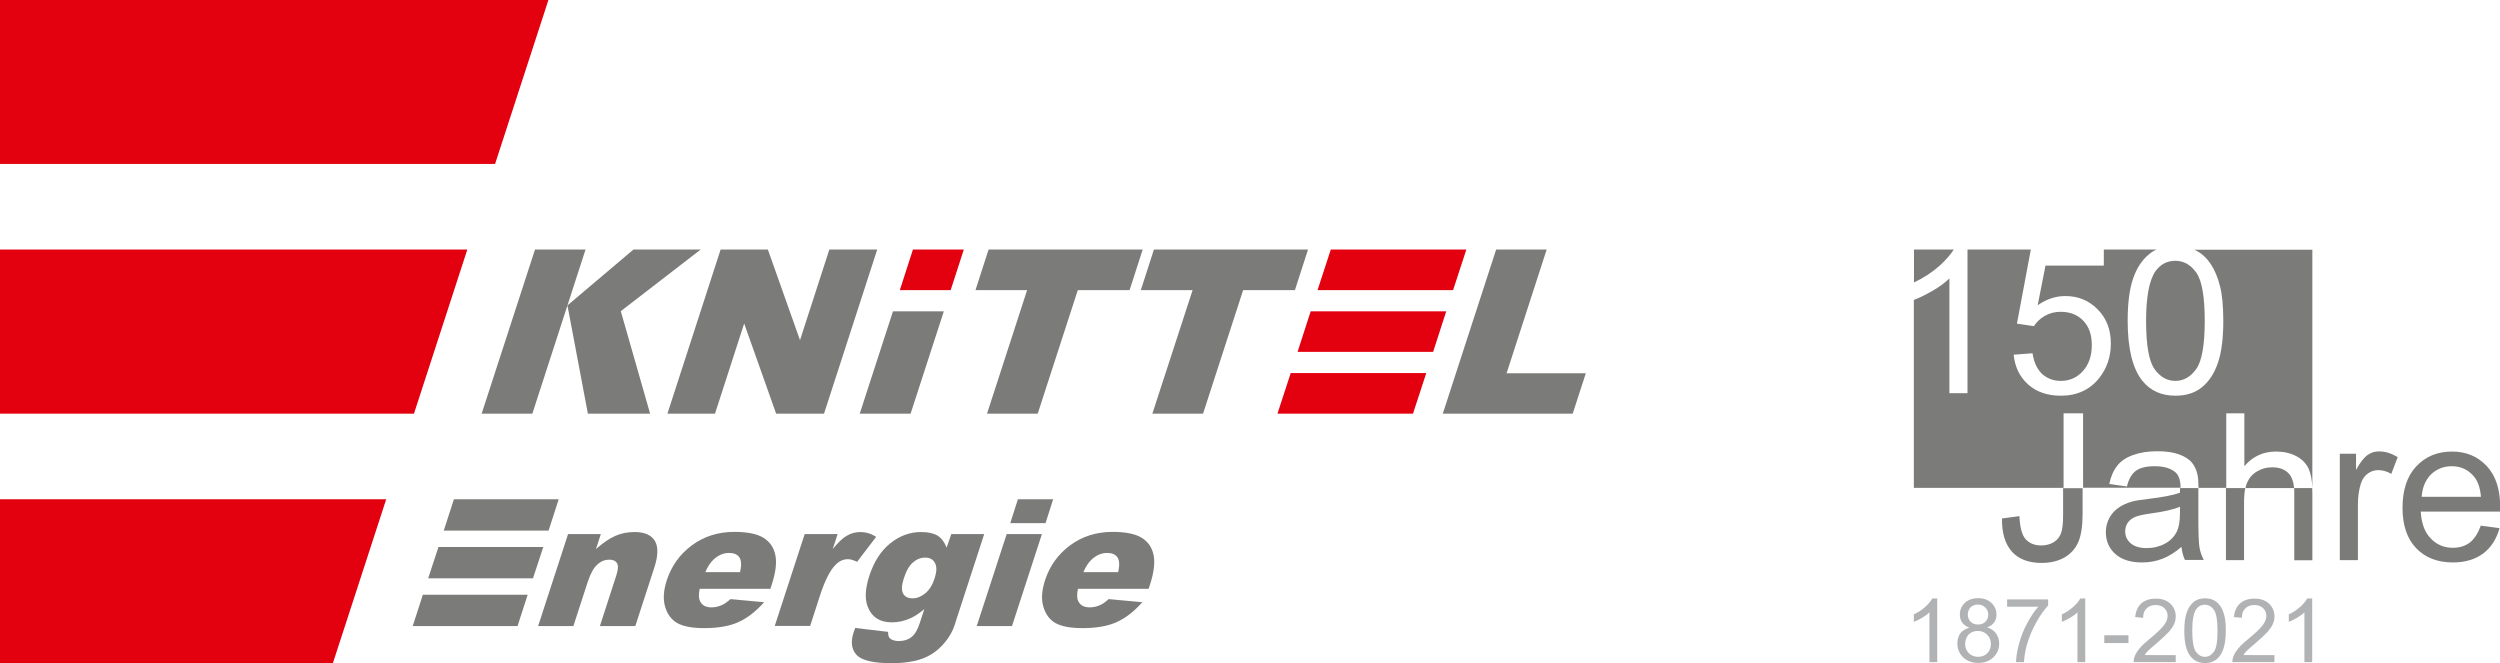 <?xml version="1.0" encoding="utf-8"?>
<!-- Generator: Adobe Illustrator 25.2.0, SVG Export Plug-In . SVG Version: 6.00 Build 0)  -->
<svg version="1.1" id="Ebene_1" xmlns="http://www.w3.org/2000/svg" xmlns:xlink="http://www.w3.org/1999/xlink" x="0px" y="0px"
	 viewBox="0 0 1602.8 425.2" style="enable-background:new 0 0 1602.8 425.2;" xml:space="preserve">
<style type="text/css">
	.st0{fill-rule:evenodd;clip-rule:evenodd;fill:#7B7B7A;}
	.st1{fill:#B1B2B3;}
	.st2{fill:#7B7B7A;}
	.st3{fill:#E3000F;}
	.st4{fill-rule:evenodd;clip-rule:evenodd;fill:#E3000F;}
</style>
<path class="st0" d="M1375.9,205.7c0,15.5,1.8,25.8,5.4,30.9c3.6,5.1,8.1,7.6,13.4,7.6c5.3,0,9.8-2.6,13.4-7.7
	c3.6-5.1,5.4-15.4,5.4-30.8c0-15.5-1.8-25.8-5.4-30.9c-3.6-5.1-8.1-7.6-13.5-7.6c-5.3,0-9.5,2.3-12.7,6.7
	C1377.9,179.7,1375.9,190.3,1375.9,205.7 M1470.8,312.9h-31.2c0.3-1.3,0.6-2.5,1.1-3.5c1.3-3,3.4-5.5,6.4-7.2c3-1.8,6.2-2.6,9.6-2.6
	c4.6,0,8.1,1.3,10.6,3.9C1469.2,305.5,1470.4,308.7,1470.8,312.9z M1261.3,160h40.7l-8.9,47.5l10.9,1.6c1.7-2.7,4-4.9,7-6.6
	c3-1.7,6.3-2.6,10.1-2.6c6,0,10.9,1.9,14.5,5.7c3.7,3.8,5.5,9,5.5,15.6c0,6.9-1.9,12.5-5.7,16.7c-3.8,4.2-8.5,6.3-14.2,6.3
	c-4.7,0-8.6-1.5-11.9-4.4c-3.2-3-5.3-7.4-6.2-13.3l-12.1,0.9c0.8,7.9,3.9,14.3,9.3,19.1c5.4,4.8,12.4,7.2,20.9,7.2
	c10.4,0,18.7-3.8,24.7-11.4c4.9-6.2,7.4-13.6,7.4-22.1c0-8.9-2.8-16.2-8.5-21.9c-5.6-5.7-12.5-8.5-20.7-8.5c-6.2,0-12.1,2-17.7,5.9
	l5-25.4h37.4V160h33.8c-1.8,0.8-3.4,1.8-4.9,3.1c-4.5,3.7-7.9,8.9-10.2,15.7c-2.3,6.8-3.4,15.8-3.4,26.9c0,17.7,3.1,30.4,9.3,38.3
	c5.2,6.5,12.3,9.7,21.3,9.7c6.9,0,12.6-1.8,17.1-5.5c4.5-3.7,7.9-8.9,10.2-15.7c2.3-6.8,3.4-15.7,3.4-26.8c0-9.3-0.7-16.7-2.1-22.2
	c-1.4-5.5-3.3-10.2-5.8-14c-2.5-3.8-5.6-6.8-9.4-8.8c-0.4-0.2-0.8-0.4-1.3-0.6h75.7v152.8h0c-0.2-5.2-1-9.2-2.3-12.2
	c-1.6-3.5-4.2-6.2-7.9-8.2c-3.7-2-8.1-3-13.1-3c-8.2,0-15,3.1-20.3,9.4V265h-11.6v47.8h-17.8c-0.1-3.9-0.2-6.6-0.6-8.3
	c-0.7-3.2-1.9-5.8-3.6-7.9c-1.7-2.1-4.4-3.8-8-5.2c-3.7-1.4-8.4-2.1-14.2-2.1c-5.9,0-11.1,0.8-15.5,2.4c-4.5,1.6-7.9,3.9-10.2,6.9
	c-2.4,3-4.1,6.9-5.1,11.7l11.3,1.6c1.2-4.9,3.2-8.2,5.8-10.1c2.6-1.9,6.6-2.9,12.1-2.9c5.8,0,10.2,1.3,13.2,3.9
	c2.2,1.9,3.3,5.2,3.3,9.9h-62.5V265h-12.5v47.8H1227V192.3c3.5-1.3,7.5-3.3,11.9-5.8c4.5-2.6,8.2-5.3,10.9-8v73.6h11.6V160z
	 M1227,160h25.6c-2.1,3.3-5.1,6.7-8.9,10.2c-4.8,4.3-10.3,7.9-16.6,10.9V160z"/>
<path class="st1" d="M1482.4,424.5h-5v-31.9c-1.2,1.2-2.8,2.3-4.7,3.5c-2,1.1-3.7,2-5.3,2.6v-4.8c2.8-1.3,5.2-2.9,7.3-4.8
	c2.1-1.9,3.6-3.7,4.5-5.4h3.2V424.5z M1458.2,419.7v4.8h-27c0-1.2,0.2-2.4,0.6-3.5c0.7-1.8,1.8-3.6,3.3-5.4c1.5-1.8,3.7-3.8,6.5-6.1
	c4.4-3.6,7.4-6.5,9-8.6c1.6-2.1,2.4-4.1,2.4-6c0-2-0.7-3.7-2.1-5c-1.4-1.4-3.3-2-5.6-2c-2.4,0-4.4,0.7-5.8,2.2
	c-1.5,1.4-2.2,3.4-2.2,6l-5.1-0.5c0.4-3.8,1.7-6.8,4-8.8c2.3-2,5.4-3,9.3-3c3.9,0,7,1.1,9.3,3.3c2.3,2.2,3.4,4.9,3.4,8.1
	c0,1.6-0.3,3.2-1,4.8c-0.7,1.6-1.8,3.2-3.3,5c-1.6,1.7-4.1,4.1-7.7,7.2c-3,2.5-4.9,4.2-5.8,5.1c-0.9,0.9-1.6,1.8-2.1,2.7H1458.2z
	 M1405.5,404.4c0,6.7,0.8,11.2,2.3,13.4c1.6,2.2,3.5,3.3,5.8,3.3c2.3,0,4.2-1.1,5.8-3.3c1.6-2.2,2.3-6.7,2.3-13.4
	c0-6.7-0.8-11.2-2.3-13.4c-1.6-2.2-3.5-3.3-5.9-3.3c-2.3,0-4.1,1-5.5,2.9C1406.3,393.2,1405.5,397.7,1405.5,404.4z M1400.4,404.4
	c0-4.8,0.5-8.7,1.5-11.6c1-2.9,2.5-5.2,4.4-6.8c1.9-1.6,4.4-2.4,7.4-2.4c2.2,0,4.1,0.4,5.8,1.3c1.6,0.9,3,2.2,4.1,3.8
	c1.1,1.6,1.9,3.7,2.5,6c0.6,2.4,0.9,5.6,0.9,9.6c0,4.8-0.5,8.6-1.5,11.6c-1,2.9-2.4,5.2-4.4,6.8c-1.9,1.6-4.4,2.4-7.4,2.4
	c-3.9,0-7-1.4-9.2-4.2C1401.7,417.6,1400.4,412.1,1400.4,404.4z M1394.9,419.7v4.8h-27c0-1.2,0.2-2.4,0.6-3.5
	c0.7-1.8,1.8-3.6,3.3-5.4c1.5-1.8,3.7-3.8,6.5-6.1c4.4-3.6,7.4-6.5,9-8.6c1.6-2.1,2.4-4.1,2.4-6c0-2-0.7-3.7-2.1-5
	c-1.4-1.4-3.3-2-5.6-2c-2.4,0-4.4,0.7-5.8,2.2c-1.5,1.4-2.2,3.4-2.2,6l-5.1-0.5c0.4-3.8,1.7-6.8,4-8.8c2.3-2,5.4-3,9.3-3
	c3.9,0,7,1.1,9.3,3.3c2.3,2.2,3.4,4.9,3.4,8.1c0,1.6-0.3,3.2-1,4.8c-0.7,1.6-1.8,3.2-3.3,5c-1.6,1.7-4.1,4.1-7.7,7.2
	c-3,2.5-4.9,4.2-5.8,5.1c-0.9,0.9-1.6,1.8-2.1,2.7H1394.9z M1349.1,412.3v-5h15.5v5H1349.1z M1336.9,424.5h-5v-31.9
	c-1.2,1.2-2.8,2.3-4.7,3.5c-2,1.1-3.7,2-5.3,2.6v-4.8c2.8-1.3,5.2-2.9,7.3-4.8c2.1-1.9,3.6-3.7,4.5-5.4h3.2V424.5z M1286.8,389.1
	v-4.8h26.3v3.9c-2.6,2.8-5.2,6.4-7.7,11c-2.6,4.6-4.5,9.3-5.9,14.1c-1,3.4-1.6,7.1-1.9,11.2h-5.1c0.1-3.2,0.7-7.1,1.9-11.6
	c1.2-4.6,2.9-8.9,5.2-13.2c2.2-4.2,4.6-7.8,7.2-10.7H1286.8z M1259.9,412.8c0,1.4,0.3,2.8,1,4.1c0.7,1.3,1.7,2.4,3,3.1
	c1.3,0.7,2.8,1.1,4.3,1.1c2.4,0,4.4-0.8,5.9-2.3c1.5-1.5,2.3-3.5,2.3-5.9c0-2.4-0.8-4.4-2.4-6c-1.6-1.6-3.6-2.4-6-2.4
	c-2.4,0-4.3,0.8-5.9,2.3C1260.7,408.5,1259.9,410.4,1259.9,412.8z M1261.6,393.9c0,1.9,0.6,3.5,1.8,4.7c1.2,1.2,2.8,1.8,4.8,1.8
	c1.9,0,3.5-0.6,4.7-1.8c1.2-1.2,1.8-2.7,1.8-4.5c0-1.8-0.6-3.4-1.9-4.6c-1.3-1.3-2.8-1.9-4.7-1.9c-1.9,0-3.5,0.6-4.8,1.8
	C1262.2,390.8,1261.6,392.2,1261.6,393.9z M1262.6,402.4c-2.1-0.8-3.6-1.8-4.6-3.3c-1-1.4-1.5-3.1-1.5-5.1c0-3,1.1-5.5,3.2-7.5
	c2.1-2,5-3,8.5-3c3.5,0,6.4,1,8.6,3.1c2.2,2.1,3.2,4.6,3.2,7.5c0,1.9-0.5,3.5-1.5,4.9c-1,1.4-2.5,2.5-4.5,3.2
	c2.5,0.8,4.4,2.1,5.7,3.9c1.3,1.8,2,4,2,6.5c0,3.5-1.2,6.4-3.7,8.8c-2.5,2.4-5.7,3.6-9.7,3.6s-7.2-1.2-9.7-3.6
	c-2.5-2.4-3.7-5.3-3.7-8.9c0-2.6,0.7-4.9,2-6.6C1258.2,404.3,1260.1,403.1,1262.6,402.4z M1242,424.5h-5v-31.9
	c-1.2,1.2-2.8,2.3-4.7,3.5c-2,1.1-3.7,2-5.3,2.6v-4.8c2.8-1.3,5.2-2.9,7.3-4.8c2.1-1.9,3.6-3.7,4.5-5.4h3.2V424.5z"/>
<path class="st0" d="M1552.6,318.5h38c-0.5-5.7-2-10-4.4-12.9c-3.7-4.4-8.4-6.7-14.3-6.7c-5.3,0-9.7,1.8-13.4,5.3
	C1555,307.8,1553,312.5,1552.6,318.5 M1590.5,337l12,1.6c-1.9,6.9-5.3,12.3-10.4,16.2c-5.1,3.8-11.6,5.8-19.5,5.8
	c-9.9,0-17.8-3.1-23.6-9.2c-5.8-6.1-8.7-14.7-8.7-25.8c0-11.4,2.9-20.3,8.8-26.6c5.9-6.3,13.5-9.5,22.9-9.5c9.1,0,16.5,3.1,22.3,9.3
	c5.8,6.2,8.6,14.9,8.6,26.1c0,0.7,0,1.7-0.1,3.1H1552c0.4,7.5,2.5,13.2,6.4,17.2c3.8,4,8.5,6,14.2,6c4.2,0,7.8-1.1,10.8-3.3
	C1586.4,345.5,1588.7,341.9,1590.5,337z M1500.1,359.1v-68.2h10.4v10.4c2.6-4.8,5.1-8,7.4-9.6c2.3-1.6,4.7-2.3,7.4-2.3
	c3.9,0,7.9,1.2,11.9,3.7l-4.1,10.7c-2.8-1.6-5.6-2.4-8.4-2.4c-2.5,0-4.8,0.8-6.8,2.3s-3.4,3.6-4.3,6.3c-1.3,4.1-1.9,8.6-1.9,13.5
	v35.6H1500.1z M1482.4,312.9c0,1,0.1,2,0.1,3.1v43.2h-11.6V316c0-1.1,0-2.1-0.1-3.1H1482.4z M1427.1,359.1v-46.2h12.4
	c-0.5,2.5-0.8,5.5-0.8,9v37.2H1427.1z M1397.7,324.9c-4.2,1.7-10.5,3.2-18.9,4.3c-4.8,0.7-8.1,1.4-10.1,2.3c-2,0.9-3.5,2.1-4.6,3.7
	c-1.1,1.6-1.6,3.5-1.6,5.5c0,3,1.2,5.6,3.5,7.6c2.3,2,5.8,3.1,10.2,3.1c4.4,0,8.4-1,11.9-2.9c3.5-1.9,6-4.6,7.6-7.9
	c1.2-2.6,1.9-6.4,1.9-11.5L1397.7,324.9z M1398.6,350.6c-4.3,3.7-8.4,6.2-12.4,7.7c-4,1.5-8.2,2.3-12.8,2.3
	c-7.5,0-13.2-1.8-17.3-5.5c-4-3.6-6-8.3-6-14c0-3.3,0.8-6.4,2.3-9.1c1.5-2.8,3.5-4.9,6-6.6c2.5-1.7,5.2-2.9,8.3-3.8
	c2.3-0.6,5.7-1.2,10.3-1.7c9.3-1.1,16.2-2.4,20.6-4c0-1.6,0.1-2.6,0.1-3v0h11.7c0,0.7,0,1.5,0,2.3v15.3c0,10.7,0.2,17.5,0.7,20.3
	c0.5,2.9,1.4,5.6,2.8,8.2h-12.1C1399.7,356.7,1398.9,353.8,1398.6,350.6z M1283.5,332.4l11.2-1.5c0.3,7.2,1.6,12.1,4,14.8
	c2.4,2.6,5.7,4,9.9,4c3.1,0,5.8-0.7,8.1-2.1c2.3-1.4,3.8-3.4,4.7-5.8c0.9-2.5,1.3-6.4,1.3-11.8v-17h12.5v16.3
	c0,7.9-0.9,13.9-2.8,18.3c-1.9,4.3-4.9,7.6-9,9.9c-4.1,2.3-9,3.4-14.5,3.4c-8.3,0-14.6-2.4-18.9-7.1
	C1285.5,348.8,1283.4,341.8,1283.5,332.4z"/>
<polygon class="st2" points="959.2,160 991.6,160 965.9,239.3 1016.7,239.3 1008.3,265.2 925,265.2 "/>
<polygon class="st2" points="739.8,160 838.6,160 830.2,186 797,186 771.3,265.2 738.8,265.2 764.6,186 731.4,186 "/>
<polygon class="st2" points="633.8,160 732.6,160 724.2,186 691,186 665.3,265.2 632.8,265.2 658.5,186 625.4,186 "/>
<polygon class="st3" points="585.3,160 617.9,160 609.5,186 576.9,186 "/>
<polygon class="st2" points="462,160 492.3,160 512.9,218.1 531.7,160 562.4,160 528.3,265.2 497.6,265.2 477.1,207.4 458.4,265.2 
	427.9,265.2 "/>
<polygon class="st0" points="416.8,265.2 376.9,265.2 363.8,195.8 341.3,265.2 308.8,265.2 343,160 375.4,160 363.8,195.8 
	406.1,160 449.2,160 398,199.5 "/>
<polygon class="st4" points="853.2,160 940.1,160 931.6,186 844.7,186 "/>
<polygon class="st4" points="827.5,239.2 914.4,239.2 905.9,265.2 819,265.2 "/>
<polygon class="st4" points="840.3,199.6 927.2,199.6 918.8,225.6 831.9,225.6 "/>
<polygon class="st2" points="572.5,199.6 605.1,199.6 583.8,265.2 551.2,265.2 "/>
<path class="st2" d="M716.9,366.7c1-4.4,0.8-7.5-0.5-9.4c-1.3-1.9-3.5-2.8-6.6-2.8c-3.6,0-6.9,1.4-10,4.3c-1.9,1.8-3.7,4.4-5.2,8
	H716.9z M736.4,377.5h-45.3c-0.8,3.6-0.7,6.3,0.3,8.1c1.3,2.6,3.8,3.8,7.3,3.8c2.2,0,4.5-0.5,6.9-1.6c1.5-0.7,3.2-1.9,5.2-3.7
	l21.6,2c-5.3,5.9-10.8,10.2-16.4,12.7c-5.6,2.6-13,3.9-22,3.9c-7.8,0-13.6-1.1-17.4-3.3c-3.8-2.2-6.3-5.7-7.7-10.5
	c-1.4-4.8-1-10.4,1.1-16.9c3-9.2,8.4-16.7,16.1-22.4c7.7-5.7,16.8-8.6,27.2-8.6c8.4,0,14.7,1.3,18.7,3.8c4.1,2.6,6.6,6.2,7.6,11.1
	c1,4.8,0.2,11.2-2.3,18.9L736.4,377.5z"/>
<path class="st2" d="M474.5,366.7c1-4.4,0.8-7.5-0.5-9.4c-1.3-1.9-3.5-2.8-6.6-2.8c-3.6,0-6.9,1.4-10,4.3c-1.9,1.8-3.7,4.4-5.2,8
	H474.5z M493.9,377.5h-45.3c-0.8,3.6-0.7,6.3,0.3,8.1c1.3,2.6,3.8,3.8,7.3,3.8c2.2,0,4.5-0.5,6.9-1.6c1.5-0.7,3.2-1.9,5.2-3.7
	l21.6,2c-5.3,5.9-10.8,10.2-16.4,12.7c-5.6,2.6-13,3.9-22,3.9c-7.8,0-13.6-1.1-17.4-3.3c-3.8-2.2-6.3-5.7-7.7-10.5
	c-1.4-4.8-1-10.4,1.1-16.9c3-9.2,8.4-16.7,16.1-22.4c7.7-5.7,16.8-8.6,27.2-8.6c8.4,0,14.7,1.3,18.7,3.8c4.1,2.6,6.6,6.2,7.6,11.1
	c1,4.8,0.2,11.2-2.3,18.9L493.9,377.5z"/>
<path class="st2" d="M579.4,371c-1.4,4.3-1.5,7.4-0.4,9.5c1.1,2.1,3.2,3.1,6.1,3.1c2.8,0,5.5-1.1,8.1-3.2c2.6-2.1,4.6-5.3,6-9.6
	c1.4-4.3,1.5-7.6,0.2-9.9c-1.2-2.3-3.3-3.4-6.2-3.4c-2.9,0-5.5,1-7.9,3.1C582.9,362.7,580.9,366.1,579.4,371 M609.9,342.4H631
	L612.9,398l-0.8,2.6c-1.2,3.7-3.1,7.2-5.8,10.6c-2.7,3.3-5.6,6.1-8.9,8.1c-3.3,2.1-7.1,3.6-11.4,4.5c-4.3,0.9-9,1.4-14.2,1.4
	c-11.8,0-19.4-1.8-22.6-5.3c-3.3-3.5-3.9-8.3-2-14.3c0.2-0.7,0.6-1.7,1.1-3l21.1,2.5c-0.1,2,0.3,3.4,1.2,4.2
	c1.3,1.1,3.2,1.7,5.7,1.7c3.2,0,6-0.9,8.1-2.6c2.2-1.7,3.9-4.7,5.3-9l2.9-8.9c-3.1,2.6-5.9,4.5-8.5,5.7c-4.1,1.9-8.1,2.8-12.2,2.8
	c-7.9,0-13.1-3.4-15.7-10.3c-1.8-4.9-1.5-11.3,1.1-19.4c3-9.2,7.5-16.2,13.5-21c6-4.8,12.6-7.2,19.7-7.2c4.6,0,8.1,0.8,10.6,2.3
	c2.5,1.6,4.4,4.1,5.8,7.7L609.9,342.4z"/>
<polygon class="st2" points="645.4,342.4 668,342.4 648.8,401.4 626.2,401.4 "/>
<polygon class="st2" points="652.6,320.1 675.2,320.1 670.3,335.4 647.7,335.4 "/>
<path class="st2" d="M515.9,342.4H537l-3.1,9.6c3.4-4.2,6.4-7.1,9.1-8.6c2.7-1.6,5.6-2.3,8.8-2.3c3.3,0,6.7,1,9.9,3.1l-12.2,16
	c-2.3-1.1-4.2-1.7-5.8-1.7c-3,0-5.7,1.2-8.1,3.7c-3.4,3.4-6.7,9.9-9.8,19.3l-6.4,19.8h-22.7L515.9,342.4z"/>
<path class="st2" d="M364.2,342.4h21l-3.1,9.6c4.4-3.9,8.5-6.7,12.3-8.4c3.8-1.7,7.9-2.5,12.6-2.5c6.2,0,10.5,1.9,12.8,5.6
	c2.3,3.7,2.2,9.5-0.3,17.2l-12.2,37.5h-22.7l10.5-32.4c1.2-3.7,1.4-6.3,0.5-7.9c-0.9-1.5-2.5-2.3-5-2.3c-2.7,0-5.3,1-7.6,3.1
	c-2.4,2.1-4.4,5.8-6.2,11.2l-9.2,28.3h-22.6L364.2,342.4z"/>
<polygon class="st0" points="291,320.1 358.2,320.1 351.7,340.2 284.5,340.2 "/>
<polygon class="st0" points="271.1,381.3 338.3,381.3 331.8,401.4 264.6,401.4 "/>
<polygon class="st0" points="281.1,350.7 348.3,350.7 341.7,370.8 274.5,370.8 "/>
<polygon class="st4" points="0,0 351.6,0 317.4,105.1 0,105.1 "/>
<polygon class="st4" points="0,320.1 247.6,320.1 213.4,425.2 0,425.2 "/>
<polygon class="st4" points="0,160 299.6,160 265.4,265.2 0,265.2 "/>
</svg>
